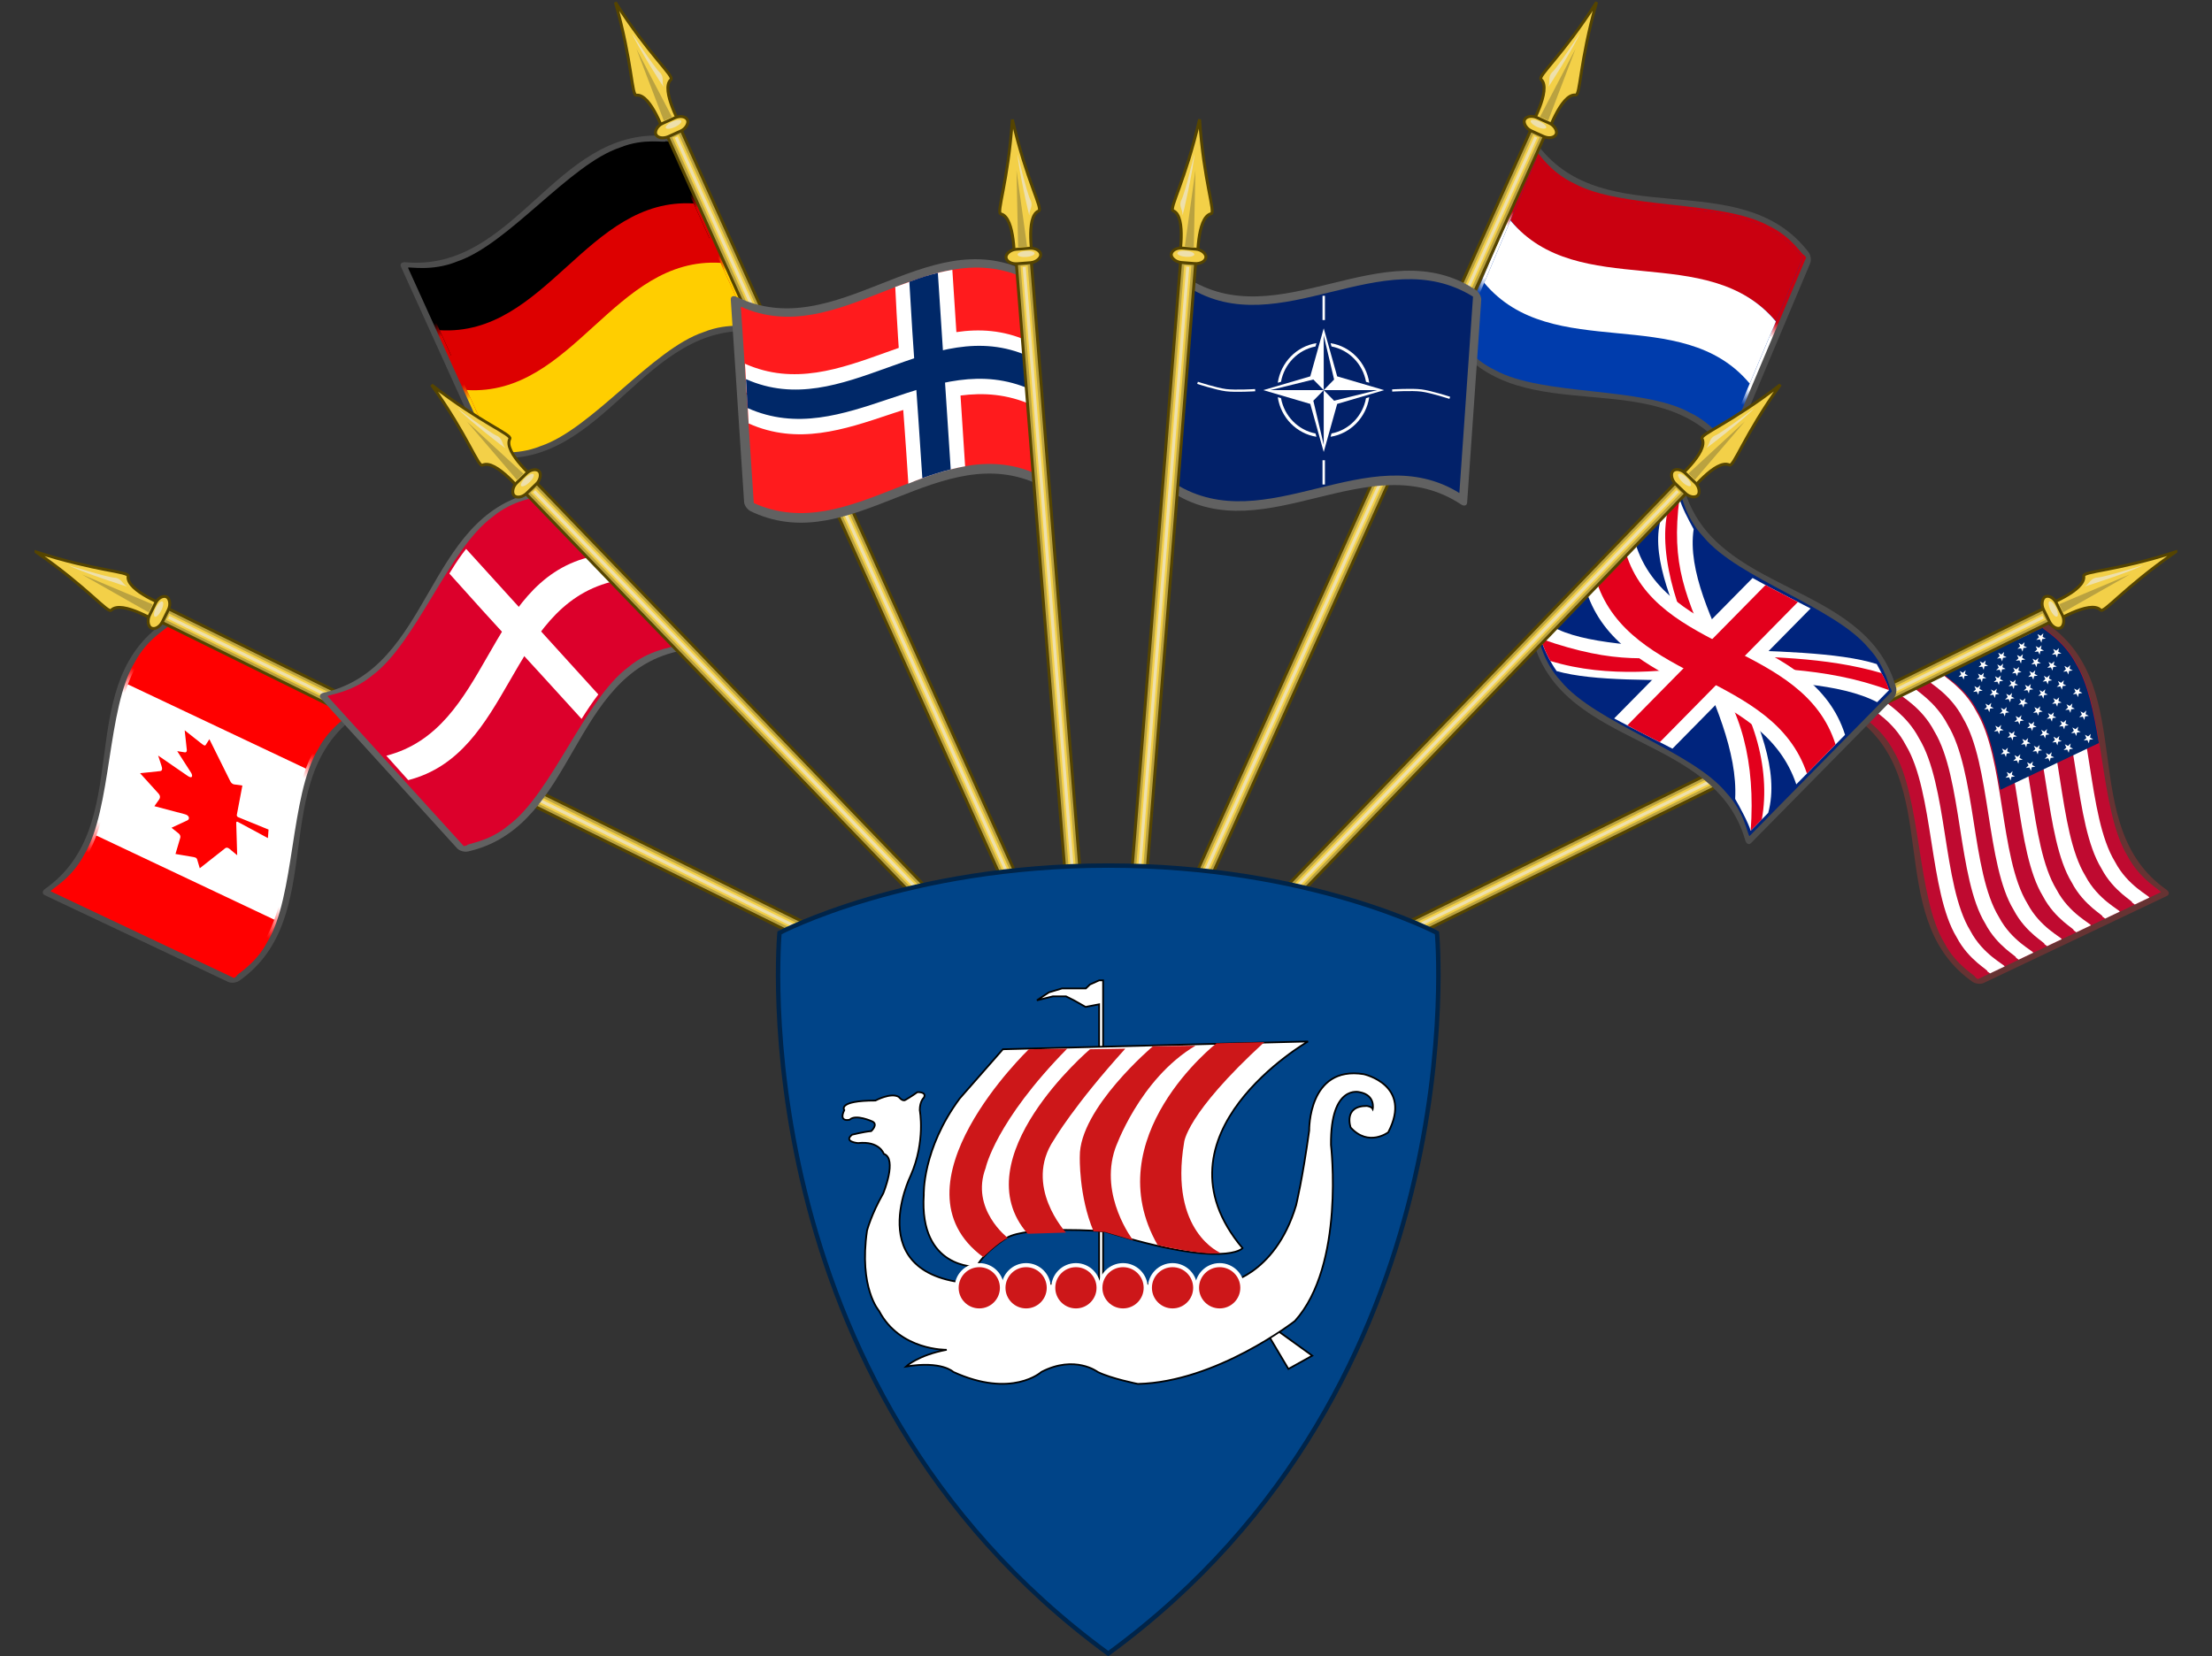 <svg width="999.66" height="748.63" version="1.1" viewBox="0 0 999.66 748.63" xmlns="http://www.w3.org/2000/svg" xmlns:xlink="http://www.w3.org/1999/xlink">
 <rect x="0" y="0" width="999.66" height="748.63" fill="#333333" stroke="none"/>
 <defs>
  <linearGradient id="XMLID_22_" x1="87.397" x2="240.95" y1="141.97" y2="141.97" gradientTransform="matrix(1.568 0 0 1.568 -129.37 -94.568)" gradientUnits="userSpaceOnUse">
   <stop stop-color="#fff" stop-opacity=".667" offset="0"/>
   <stop stop-color="#d7d7d7" stop-opacity=".219" offset=".241"/>
   <stop stop-color="#4d4d4d" stop-opacity="0" offset=".459"/>
   <stop stop-color="#fff" stop-opacity=".51" offset=".719"/>
   <stop stop-color="#f2f2f2" stop-opacity=".4" offset=".874"/>
   <stop stop-color="#fff" stop-opacity=".624" offset="1"/>
  </linearGradient>
  <linearGradient id="linearGradient3074-9" x1="110.93" x2="115.2" y1="72.533" y2="179.2" gradientUnits="userSpaceOnUse">
   <stop offset="0"/>
   <stop offset=".193"/>
   <stop stop-color="#d00" offset=".309"/>
   <stop stop-color="#d00" offset=".73"/>
   <stop stop-color="#ffce00" offset=".86"/>
   <stop stop-color="#ffce00" offset="1"/>
  </linearGradient>
  <linearGradient id="linearGradient2444" x1="126.19" x2="126.19" y1="39.618" y2="112.3" gradientTransform="matrix(1.568 0 0 1.568 -69.826 15.227)" gradientUnits="userSpaceOnUse">
   <stop stop-color="#ca0010" offset="0"/>
   <stop stop-color="#ca0010" offset=".195"/>
   <stop stop-color="#fff" offset=".315"/>
   <stop stop-color="#fff" offset=".73"/>
   <stop stop-color="#003cac" offset=".857"/>
   <stop stop-color="#003cac" offset="1"/>
  </linearGradient>
  <linearGradient id="linearGradient5684" x1="89.16" x2="269.19" y1="141.96" y2="141.96" gradientTransform="matrix(-1.568 0 0 -1.568 385.37 350.53)" gradientUnits="userSpaceOnUse">
   <stop stop-color="#f00" offset="0"/>
   <stop stop-color="red" offset=".14"/>
   <stop stop-color="#fff" offset=".22"/>
   <stop stop-color="#fff" offset=".6"/>
   <stop stop-color="red" offset=".7"/>
   <stop stop-color="#f00" offset="1"/>
  </linearGradient>
  <linearGradient id="linearGradient7838" x1="87.397" x2="269.33" y1="141.97" y2="141.97" gradientTransform="matrix(1.568 0 0 1.568 -129.37 -94.57)" gradientUnits="userSpaceOnUse" xlink:href="#XMLID_22_"/>
 </defs>
 <g transform="matrix(-.827 -.562 -.562 .827 1760.8 1141.4)">
  <path d="m1112.9-88.403c48.832-2.135 60.155-68.24 109.78-69.022 1.721-0.029 2.555-1.009 1.796-2.304-15.446-26.343-30.892-52.685-46.338-79.028-0.757-1.292-2.821-2.409-4.542-2.38-50.144 0.79-61.181 68.277-111.33 69.068-1.721 0.029-2.555 1.009-1.796 2.304 15.446 26.343 30.892 52.685 46.338 79.028 0.757 1.292 2.821 2.409 4.542 2.38 0.519-0.008 1.034-0.024 1.545-0.046z" fill="#633"/>
  <path d="m1111.5-90.745c-0.5-0.852 9.595 0.677 20.127-4.974 10.937-4.96 22.31-17.1 33.74-29.311 11.435-12.201 22.916-24.487 34.134-29.625 10.82-5.817 21.375-4.487 21.78-5.112-1.314-2.241-45.023-76.786-46.338-79.028-0.351 0.701-10.865-0.721-21.632 5.028-11.167 5.066-22.589 17.303-34.019 29.525-11.432 12.218-22.866 24.436-34.038 29.493-10.772 5.74-21.285 4.321-21.636 5.022 1.315 2.242 45.024 76.787 46.338 79.028 0.78-0.011 1.545-0.046 1.545-0.046z" fill="#bf0a30"/>
  <polyline transform="matrix(-.46 .27 -.27 -.46 1235.8 -140.41)" points="0 256 0 0 256 0 256 256" fill="none"/>
  <g fill="#fff">
   <path d="m1108.4-96.014c-0.5-0.852 9.595 0.677 20.127-4.974 10.937-4.96 22.31-17.1 33.74-29.311 11.435-12.201 22.916-24.487 34.134-29.625 10.82-5.817 21.375-4.487 21.78-5.112-1.314-2.241-2.23-3.803-3.544-6.045-0.351 0.701-10.725-0.482-21.493 5.267-11.167 5.066-22.677 17.152-34.107 29.375-11.432 12.218-22.824 24.507-33.996 29.564-10.772 5.74-21.518 3.923-21.869 4.624 1.315 2.242 2.37 4.042 3.684 6.283 0.78-0.011 1.545-0.046 1.545-0.046z"/>
   <path d="m1101.2-108.41c-0.5-0.852 9.595 0.677 20.127-4.974 10.937-4.96 22.31-17.1 33.74-29.311 11.435-12.201 22.916-24.487 34.134-29.625 10.82-5.817 21.375-4.487 21.78-5.112-1.314-2.241-2.23-3.803-3.544-6.045-0.351 0.701-10.725-0.482-21.493 5.267-11.167 5.066-22.677 17.152-34.107 29.375-11.432 12.218-22.824 24.507-33.996 29.564-10.772 5.74-21.518 3.923-21.869 4.624 1.315 2.242 2.37 4.042 3.684 6.283 0.78-0.011 1.545-0.046 1.545-0.046z"/>
   <path d="m1094-120.7c-0.5-0.852 9.595 0.677 20.127-4.974 10.937-4.96 22.31-17.1 33.74-29.311 11.435-12.201 22.916-24.487 34.134-29.625 10.82-5.817 21.375-4.487 21.78-5.112-1.314-2.241-2.23-3.803-3.544-6.045-0.351 0.701-10.725-0.482-21.493 5.267-11.167 5.066-22.677 17.152-34.107 29.375-11.432 12.218-22.824 24.507-33.996 29.564-10.772 5.74-21.518 3.923-21.869 4.624 1.315 2.242 2.37 4.042 3.684 6.283 0.78-0.011 1.545-0.046 1.545-0.046z"/>
   <path d="m1086.6-133.29c-0.5-0.852 9.595 0.677 20.127-4.974 10.937-4.96 22.31-17.1 33.74-29.311 11.435-12.201 22.916-24.487 34.134-29.625 10.82-5.817 21.375-4.487 21.78-5.112-1.314-2.241-2.23-3.803-3.544-6.045-0.351 0.701-10.725-0.482-21.493 5.267-11.167 5.066-22.677 17.152-34.107 29.375-11.432 12.218-22.824 24.507-33.996 29.564-10.772 5.74-21.518 3.923-21.869 4.624 1.315 2.242 2.37 4.042 3.684 6.283 0.78-0.011 1.545-0.046 1.545-0.046z"/>
   <path d="m1079.3-145.74c-0.5-0.852 9.595 0.677 20.127-4.974 10.937-4.96 22.31-17.1 33.74-29.311 11.435-12.201 22.916-24.487 34.134-29.625 10.82-5.817 21.375-4.487 21.78-5.112-1.314-2.241-2.23-3.803-3.544-6.045-0.351 0.701-10.725-0.482-21.493 5.267-11.167 5.066-22.677 17.152-34.107 29.375-11.432 12.218-22.824 24.507-33.996 29.564-10.772 5.74-21.518 3.923-21.869 4.624 1.315 2.242 2.37 4.042 3.684 6.283 0.78-0.011 1.545-0.046 1.545-0.046z"/>
   <path d="m1071.8-158.53c-0.5-0.852 9.595 0.677 20.127-4.974 10.937-4.96 22.31-17.1 33.739-29.311 11.435-12.201 22.916-24.487 34.134-29.625 10.82-5.817 21.375-4.487 21.78-5.112-1.314-2.241-2.23-3.803-3.544-6.045-0.351 0.701-10.725-0.482-21.493 5.267-11.167 5.066-22.677 17.152-34.107 29.375-11.432 12.218-22.824 24.507-33.996 29.564-10.772 5.74-21.518 3.923-21.869 4.624 1.315 2.242 2.37 4.042 3.684 6.283 0.78-0.011 1.545-0.046 1.545-0.046z"/>
  </g>
  <path d="m1124.7-209.73 24.938 42.531c9.59-10.091 19.178-19.419 28.58-23.725 10.82-5.817 21.375-4.487 21.78-5.112-1.314-2.241-23.652-40.339-24.967-42.581-0.351 0.701-10.841-0.679-21.608 5.07-9.423 4.275-19.065 13.68-28.723 23.816z" fill="#002868"/>
  <g transform="matrix(-.472 .277 -.27 -.461 1220.8 -179.78)" fill="#fff">
   <g transform="translate(1.038 3.805)">
    <path d="m23.658 52.344-0.925 2.987-2.969 0.044 2.401 1.797-0.917 2.987 2.41-1.876 2.409 1.805-0.917-2.96 2.401-1.867-2.969 0.044z"/>
    <path d="m23.694 88.394-0.925 2.987-2.969 0.044 2.401 1.797-0.917 2.987 2.41-1.876 2.409 1.805-0.917-2.96 2.401-1.867-2.969 0.044z"/>
    <path d="m23.496 71.209-0.925 2.987-2.969 0.044 2.401 1.797-0.917 2.987 2.41-1.876 2.409 1.805-0.917-2.96 2.401-1.867-2.969 0.044z"/>
    <path d="m23.658 107.54-0.925 2.987-2.969 0.043 2.401 1.797-0.917 2.987 2.41-1.876 2.409 1.805-0.917-2.96 2.401-1.867-2.969 0.043-0.925-2.96z"/>
    <path d="m23.658 125.17-0.925 2.987-2.969 0.044 2.401 1.797-0.917 2.987 2.41-1.876 2.409 1.805-0.917-2.96 2.401-1.867-2.969 0.044-0.925-2.96z"/>
   </g>
   <g transform="translate(22.218 10.393)">
    <path d="m18.9 51.458-0.925 2.987-2.969 0.044 2.401 1.797-0.917 2.987 2.41-1.876 2.409 1.805-0.917-2.96 2.401-1.867-2.969 0.044z"/>
    <path d="m18.9 87.867-0.925 2.987-2.969 0.044 2.401 1.797-0.917 2.987 2.41-1.876 2.409 1.805-0.917-2.96 2.401-1.867-2.969 0.044z"/>
    <path d="m18.9 70.773-0.925 2.987-2.969 0.044 2.401 1.797-0.917 2.987 2.41-1.876 2.409 1.805-0.917-2.96 2.401-1.867-2.969 0.044z"/>
    <path d="m19.042 105.89-0.925 2.987-2.969 0.043 2.401 1.797-0.917 2.987 2.41-1.876 2.409 1.805-0.917-2.96 2.401-1.867-2.969 0.044z"/>
    <path d="m19.096 125.15-0.925 2.987-2.969 0.044 2.401 1.797-0.917 2.987 2.41-1.876 2.409 1.805-0.917-2.96 2.401-1.867-2.969 0.043z"/>
   </g>
   <g transform="translate(42.536 13.349)">
    <path d="m15.568 50.595-0.925 2.987-2.969 0.044 2.401 1.797-0.917 2.987 2.41-1.876 2.409 1.805-0.917-2.96 2.401-1.867-2.969 0.044z"/>
    <path d="m15.568 87.63-0.925 2.987-2.969 0.044 2.401 1.797-0.917 2.987 2.41-1.876 2.409 1.805-0.917-2.96 2.401-1.867-2.969 0.044z"/>
    <path d="m15.568 70.062-0.925 2.987-2.969 0.044 2.401 1.797-0.917 2.987 2.41-1.876 2.409 1.805-0.917-2.96 2.401-1.867-2.969 0.044z"/>
    <path d="m15.568 105.34-0.925 2.987-2.969 0.043 2.401 1.797-0.917 2.987 2.41-1.876 2.409 1.805-0.917-2.96 2.401-1.867-2.969 0.043-0.925-2.96z"/>
    <path d="m15.498 124.65-0.925 2.987-2.969 0.043 2.401 1.797-0.917 2.987 2.41-1.876 2.409 1.805-0.917-2.96 2.401-1.867-2.969 0.044z"/>
   </g>
   <g transform="translate(63.594 12.487)">
    <path d="m14.466 50.989-0.925 2.987-2.969 0.044 2.401 1.797-0.917 2.987 2.41-1.876 2.409 1.805-0.917-2.96 2.401-1.867-2.969 0.044z"/>
    <path d="m14.467 87.63-0.925 2.987-2.969 0.044 2.401 1.797-0.917 2.987 2.41-1.876 2.409 1.805-0.917-2.96 2.401-1.867-2.969 0.044z"/>
    <path d="m14.467 70.034-0.925 2.987-2.969 0.044 2.401 1.797-0.917 2.987 2.41-1.876 2.409 1.805-0.917-2.96 2.401-1.867-2.969 0.044z"/>
    <path d="m14.467 105.34-0.925 2.987-2.969 0.043 2.401 1.797-0.917 2.987 2.41-1.876 2.409 1.805-0.917-2.96 2.401-1.867-2.969 0.043-0.925-2.96z"/>
    <path d="m14.698 124.71-0.925 2.987-2.969 0.043 2.401 1.797-0.917 2.987 2.41-1.876 2.409 1.805-0.917-2.96 2.401-1.867-2.969 0.044z"/>
   </g>
   <g transform="translate(84.158 8.793)">
    <path d="m13.298 51.55-0.925 2.987-2.969 0.044 2.401 1.797-0.917 2.987 2.41-1.876 2.409 1.805-0.917-2.96 2.401-1.867-2.969 0.044z"/>
    <path d="m13.298 88.268-0.925 2.987-2.969 0.044 2.401 1.797-0.917 2.987 2.41-1.876 2.409 1.805-0.917-2.96 2.401-1.867-2.969 0.044z"/>
    <path d="m13.298 70.533-0.925 2.987-2.969 0.044 2.401 1.797-0.917 2.987 2.41-1.876 2.409 1.805-0.917-2.96 2.401-1.867-2.969 0.044z"/>
    <path d="m13.298 106.17-0.925 2.987-2.969 0.043 2.401 1.797-0.917 2.987 2.41-1.876 2.409 1.805-0.917-2.96 2.401-1.867-2.969 0.043-0.925-2.96z"/>
    <path d="m13.412 124.94-0.925 2.987-2.969 0.044 2.401 1.797-0.917 2.987 2.41-1.876 2.409 1.805-0.917-2.96 2.401-1.867-2.969 0.043z"/>
   </g>
   <g transform="translate(103.68 2.32)">
    <path d="m12.93 53.096-0.925 2.987-2.969 0.044 2.401 1.797-0.917 2.987 2.41-1.876 2.409 1.805-0.917-2.96 2.401-1.867-2.969 0.044z"/>
    <path d="m12.668 89.923-0.925 2.987-2.969 0.044 2.401 1.797-0.917 2.987 2.41-1.876 2.409 1.805-0.917-2.96 2.401-1.867-2.969 0.044z"/>
    <path d="m12.894 72.17-0.925 2.987-2.969 0.044 2.401 1.797-0.917 2.987 2.41-1.876 2.409 1.805-0.917-2.96 2.401-1.867-2.969 0.044z"/>
    <path d="m12.894 107.57-0.925 2.987-2.969 0.044 2.401 1.797-0.917 2.987 2.41-1.876 2.409 1.805-0.917-2.96 2.401-1.867-2.969 0.043z"/>
    <path d="m12.915 126.39-0.925 2.987-2.969 0.044 2.401 1.797-0.917 2.987 2.41-1.876 2.409 1.805-0.917-2.96 2.401-1.867-2.969 0.044-0.925-2.96z"/>
   </g>
   <g transform="translate(11.874 -4.322)">
    <path d="m37.596 95.298-0.925 2.987-2.969 0.044 2.401 1.797-0.917 2.987 2.41-1.876 2.409 1.805-0.917-2.96 2.401-1.867-2.969 0.044z"/>
    <path d="m37.596 77.645-0.925 2.987-2.969 0.044 2.401 1.797-0.917 2.987 2.41-1.876 2.409 1.805-0.917-2.96 2.401-1.867-2.969 0.044z"/>
    <path d="m37.596 113.69-0.925 2.987-2.969 0.043 2.401 1.797-0.917 2.987 2.41-1.876 2.409 1.805-0.917-2.96 2.401-1.867-2.969 0.044z"/>
    <path d="m37.596 131.58-0.925 2.987-2.969 0.043 2.401 1.797-0.917 2.987 2.41-1.876 2.409 1.805-0.917-2.96 2.401-1.867-2.969 0.044z"/>
   </g>
   <g transform="translate(-7.952 -8.386)">
    <path d="m41 95.633-0.925 2.987-2.969 0.044 2.401 1.797-0.917 2.987 2.41-1.876 2.409 1.805-0.917-2.96 2.401-1.867-2.969 0.044z"/>
    <path d="m41 77.557-0.925 2.987-2.969 0.044 2.401 1.797-0.917 2.987 2.41-1.876 2.409 1.805-0.917-2.96 2.401-1.867-2.969 0.044z"/>
    <path d="m41 114.14-0.925 2.987-2.969 0.043 2.401 1.797-0.917 2.987 2.41-1.876 2.409 1.805-0.917-2.96 2.401-1.867-2.969 0.043-0.925-2.96z"/>
    <path d="m41 131.6-0.925 2.987-2.969 0.044 2.401 1.797-0.917 2.987 2.41-1.876 2.409 1.805-0.917-2.96 2.401-1.867-2.969 0.044-0.925-2.96z"/>
   </g>
   <g transform="translate(34.04 -.997)">
    <path d="m32.699 92.727-0.925 2.987-2.969 0.044 2.401 1.797-0.917 2.987 2.41-1.876 2.409 1.805-0.917-2.96 2.401-1.867-2.969 0.044z"/>
    <path d="m32.699 75.242-0.925 2.987-2.969 0.044 2.401 1.797-0.917 2.987 2.41-1.876 2.409 1.805-0.917-2.96 2.401-1.867-2.969 0.044z"/>
    <path d="m33.115 111.12-0.925 2.987-2.969 0.043 2.401 1.797-0.917 2.987 2.41-1.876 2.409 1.805-0.917-2.96 2.401-1.867-2.969 0.043-0.925-2.96z"/>
    <path d="m32.988 128.58-0.925 2.987-2.969 0.044 2.401 1.797-0.917 2.987 2.41-1.876 2.409 1.805-0.917-2.96 2.401-1.867-2.969 0.044-0.925-2.96z"/>
   </g>
   <g transform="translate(54.138 -4.537)">
    <path d="m33.2 94.469-0.925 2.987-2.969 0.044 2.401 1.797-0.917 2.987 2.41-1.876 2.409 1.805-0.917-2.96 2.401-1.867-2.969 0.044z"/>
    <path d="m33.277 75.996-0.925 2.987-2.969 0.044 2.401 1.797-0.917 2.987 2.41-1.876 2.409 1.805-0.917-2.96 2.401-1.867-2.969 0.044z"/>
    <path d="m33.2 112.86-0.925 2.987-2.969 0.043 2.401 1.797-0.917 2.987 2.41-1.876 2.409 1.805-0.917-2.96 2.401-1.867-2.969 0.043-0.925-2.96z"/>
    <path d="m33.2 130.22-0.925 2.987-2.969 0.044 2.401 1.797-0.917 2.987 2.41-1.876 2.409 1.805-0.917-2.96 2.401-1.867-2.969 0.043z"/>
   </g>
   <g transform="translate(74.333 -9.436)">
    <path d="m32.392 95.073-0.925 2.987-2.969 0.044 2.401 1.797-0.917 2.987 2.41-1.876 2.409 1.805-0.917-2.96 2.401-1.867-2.969 0.044z"/>
    <path d="m32.481 76.875-0.925 2.987-2.969 0.044 2.401 1.797-0.917 2.987 2.41-1.876 2.409 1.805-0.917-2.96 2.401-1.867-2.969 0.044z"/>
    <path d="m32.608 113.39-0.925 2.987-2.969 0.043 2.401 1.797-0.917 2.987 2.41-1.876 2.409 1.805-0.917-2.96 2.401-1.867-2.969 0.043-0.925-2.96z"/>
    <path d="m32.392 131.18-0.925 2.987-2.969 0.044 2.401 1.797-0.917 2.987 2.41-1.876 2.409 1.805-0.917-2.96 2.401-1.867-2.969 0.044-0.925-2.96z"/>
   </g>
  </g>
 </g>
 <g transform="matrix(.491 .207 -.207 .491 701.1 45.341)">
  <polyline points="0 256 0 0 256 0 256 256" fill="none"/>
  <path d="m248.36 32.472c-81.088-42.902-162.18 53.377-243.27 7.533-2.814-1.588-5.095-0.792-5.095 2.025v171.94c0 2.811 2.281 6.579 5.095 8.165 81.936 46.325 163.87-52.464 245.81-6.14 2.814 1.587 5.095 0.792 5.095-2.025v-171.94c0-2.811-2.281-6.578-5.095-8.165-0.848-0.479-1.696-0.943-2.544-1.392z" fill="#4d4d4d"/>
  <path d="m248.36 37.567c0 1.854-14.892-10.205-37.309-11.054-22.416-2.352-52.355 6.506-82.452 15.427-30.097 8.899-60.348 17.891-83.389 15.56-23.04-0.853-38.868-13.027-40.115-12.399v171.94c1.235-0.802 16.907 11.481 39.798 12.395 22.89 2.399 52.999-6.569 83.108-15.508 30.109-8.929 60.218-17.856 83.108-15.437 22.891 0.932 38.563 13.211 39.797 12.409v-171.94c-1.274-0.723-2.544-1.392-2.544-1.392z" fill="url(#linearGradient2444)"/>
  <path d="m248.36 206.96c-80.24-42.452-160.48 51.376-240.72 8.927v-166.85c80.239 42.449 160.48-51.379 240.72-8.927v166.85z" fill="#003cac"/>
  <path d="m7.641 107.13c79.793 46.068 160.48-49.062 240.72-8.357v-58.805c-79.225-42.329-160.48 50.683-240.72 8.966v58.196z" fill="#ca0010"/>
  <path d="m7.641 107.45v57.332c80.239 41.454 160.48-50.176 240.72-8.718v-57.129c-80.24-41.458-160.48 49.97-240.72 8.515z" fill="#fff"/>
 </g>
 <g transform="matrix(-.152 -.307 -.304 .15 -1013.6 120.21)">
  <g fill-rule="evenodd">
   <path d="m-2907.6-4923v1161.8h-19.913v-1161.8z" fill="#baa240" stroke="#540" stroke-width="3.86"/>
   <path d="m-2917.6-5110c-12.098 83.262-31.262 122.36-24.984 124.39 18.787 6.065 12.599 65.9 12.599 65.9h24.771s-6.188-59.834 12.599-65.9c6.277-2.026-12.887-41.124-24.984-124.39z" fill="#f3d048" stroke="#540" stroke-width="3.86"/>
   <path d="m-2917.5-5041.9-5.934 102.32h11.866z" fill="#baa240"/>
   <path d="m-2912.8-4914.4v1150.6h-9.423v-1150.6z" fill="#f3d048" stroke-width=".675"/>
  </g>
  <rect transform="scale(1,-1)" x="-2940.4" y="4917.7" width="45.795" height="19.257" rx="14.092" fill="#f3d048" stroke="#540" stroke-linecap="round" stroke-linejoin="round" stroke-width="3.86"/>
  <g fill="#eee0ac" fill-rule="evenodd">
   <path d="m-2924.9-4929.7a3.979 11.187 89.965 1 0 22.374-0.015 3.979 11.187 89.965 1 0-22.374 0.015z"/>
   <path d="m-2914.4-5063s8.369 53.192 12.034 61.83c3.665 8.639-2.644 12.859-2.803 19.871-0.159 7.011-10.213-67.443-9.232-81.701z"/>
   <path d="m-2915.5-4912.7v1149.4h-4.089v-1149.4z"/>
  </g>
 </g>
 <g transform="matrix(-.312 -.141 -.139 .309 -899.04 1168.6)">
  <g fill-rule="evenodd">
   <path d="m-2907.6-4923v1161.8h-19.913v-1161.8z" fill="#baa240" stroke="#540" stroke-width="3.86"/>
   <path d="m-2917.6-5110c-12.098 83.262-31.262 122.36-24.984 124.39 18.787 6.065 12.599 65.9 12.599 65.9h24.771s-6.188-59.834 12.599-65.9c6.277-2.026-12.887-41.124-24.984-124.39z" fill="#f3d048" stroke="#540" stroke-width="3.86"/>
   <path d="m-2917.5-5041.9-5.934 102.32h11.866z" fill="#baa240"/>
   <path d="m-2912.8-4914.4v1150.6h-9.423v-1150.6z" fill="#f3d048" stroke-width=".675"/>
  </g>
  <rect transform="scale(1,-1)" x="-2940.4" y="4917.7" width="45.795" height="19.257" rx="14.092" fill="#f3d048" stroke="#540" stroke-linecap="round" stroke-linejoin="round" stroke-width="3.86"/>
  <g fill="#eee0ac" fill-rule="evenodd">
   <path d="m-2924.9-4929.7a3.979 11.187 89.965 1 0 22.374-0.015 3.979 11.187 89.965 1 0-22.374 0.015z"/>
   <path d="m-2914.4-5063s8.369 53.192 12.034 61.83c3.665 8.639-2.644 12.859-2.803 19.871-0.159 7.011-10.213-67.443-9.232-81.701z"/>
   <path d="m-2915.5-4912.7v1149.4h-4.089v-1149.4z"/>
  </g>
 </g>
 <g transform="matrix(.38 .374 -.374 .38 774.18 203.94)">
  <path d="m248.36 32.472c-81.088-42.902-162.18 53.377-243.27 7.533-2.814-1.588-5.095-0.792-5.095 2.025v171.94c0 2.811 2.281 6.579 5.095 8.165 81.936 46.325 163.87-52.464 245.81-6.14 2.814 1.587 5.095 0.792 5.095-2.025v-171.94c0-2.811-2.281-6.578-5.095-8.165-0.848-0.479-1.696-0.943-2.544-1.392z" fill="#4d4d4d"/>
  <path d="m248.36 37.567c0 1.854-14.892-10.205-37.309-11.054-22.416-2.352-52.355 6.506-82.452 15.427-30.097 8.899-60.348 17.891-83.389 15.56-23.04-0.853-38.868-13.027-40.115-12.399v171.94c1.235-0.802 16.907 11.481 39.798 12.395 22.89 2.399 52.999-6.569 83.108-15.508 30.109-8.929 60.218-17.856 83.108-15.437 22.891 0.932 38.563 13.211 39.797 12.409v-171.94c-1.274-0.723-2.544-1.392-2.544-1.392z" fill="#00247d"/>
  <polyline points="0 256 0 0 256 0 256 256" fill="none"/>
  <g>
   <path d="m7.599 201.37v14.475c6.896 3.763 16.922 7.805 28.67 10.044 56.92-31.098 145.73-151.53 212.13-171.79v-14.205c-5.109-3.153-16.463-6.553-22.923-8.581-59.354 29.964-162.65 155.72-217.88 170.06z" fill="#fff"/>
   <path d="m7.599 69.764v-21.342c7.143 4.134 17.19 7.218 27.063 10.262 41.988 57.61 177.7 62.531 213.74 127.09v21.255c-5.109-3.153-21.279-8.174-28.27-10.05-52.815-59.91-184.4-69.979-212.53-127.22z" fill="#fff"/>
   <path d="m7.599 62.174v-13.863c34.537 45.366 60.784 55.653 120.56 78.936 46.068 2.194 95.429 29.553 120.24 66.237v13.435c-37.407-43.95-78.734-68.689-122.44-72.945-40.236-8.914-97.371-36.661-118.36-71.8z" fill="#e3001c"/>
   <path d="m119.79 124.45c-36.13 38.998-49.493 61.64-112.19 91.309 6.896 3.763 12.413 5.873 18.879 7.726 46.119-23.985 78.394-65.716 98.85-92.641 32.965-27.429 68.416-66.51 123.07-91.039-5.109-3.153-8.218-3.848-14.678-5.876-44.021 23.582-79.797 59.534-113.93 90.521z" fill="#e3001c"/>
   <path d="m7.599 101.71v58.667c80.239 40.702 160.56-49.238 240.8-8.533v-58.933c-79.98-42.485-162.35 51.809-240.8 8.8z" fill="#fff"/>
   <path d="m99.294 53.137c0 5.913-0.108 161.54-0.108 167.14 19.537-5.615 39.197-12.11 53.189-16.376 0-5.69 0.059-160.83 0.059-166.83-10.599 3.329-38.687 12.209-53.141 16.07z" fill="#fff"/>
   <path d="m111.29 49.676c0 5.913-0.035 161.36-0.035 166.96 6.988-1.903 24.818-7.631 29.619-9.157 0-5.69 0.059-160.8 0.059-166.8-11.482 3.417-23.94 7.523-29.644 8.998z" fill="#e3001c"/>
   <path d="m7.599 113.2v35.115c80.239 40.702 160.56-50.051 240.8-9.345v-34.569c-79.98-42.485-162.35 51.809-240.8 8.8z" fill="#e3001c"/>
  </g>
 </g>
 <g transform="translate(-1258.2 -29.815)">
  <g transform="matrix(-.532 -.037 .037 -.532 1919.9 278.92)">
   <g>
    <path d="m248.36 206.96c-80.24-42.452-160.48 51.377-240.72 8.925v-167.25c80.341 41.532 161.7-50.662 240.72-8.516v166.85z" fill="url(#linearGradient7838)"/>
   </g>
   <path d="m248.71 31.78c-81.088-42.902-162.18 53.377-243.27 7.533-2.814-1.588-5.095-0.792-5.095 2.025v171.94c0 2.811 2.281 6.579 5.095 8.165 81.936 46.325 163.87-52.464 245.81-6.14 2.814 1.587 5.095 0.792 5.095-2.025v-171.94c0-2.811-2.281-6.578-5.095-8.165-0.848-0.479-1.696-0.943-2.544-1.392z" fill="#616161"/>
   <path d="m248.21 206.76c-80.24-42.452-160.48 51.376-240.72 8.927v-166.85c80.239 42.449 160.48-51.379 240.72-8.927v166.85z" fill="#022169"/>
   <polyline transform="translate(.346 -.692)" points="0 256 0 0 256 0 256 256" fill="none"/>
   <polyline points="0 256 0 0 256 0 256 256" fill="none"/>
  </g>
  <g transform="matrix(.638 0 0 .653 1788.2 149.17)">
   <rect x="106.08" y="135.8" width="1.712" height="16.795" fill="#fff"/>
   <g fill="none">
    <path d="m101.27 117.44-5.452-19.032-19.032-5.452c2.318 12.391 12.093 22.165 24.484 24.484z"/>
    <path d="m112.61 57.129 5.452 19.032 19.032 5.452c-2.319-12.391-12.093-22.165-24.484-24.484z"/>
    <path d="m137.09 92.952-19.032 5.452-5.452 19.032c12.391-2.319 22.165-12.093 24.484-24.484z"/>
    <path d="m76.784 81.613 19.032-5.452 5.452-19.032c-12.391 2.318-22.165 12.093-24.484 24.484z"/>
   </g>
   <g transform="matrix(.285 0 0 .285 -7.217 1.666)" fill="#fff">
    <path d="m419.87 405.66-2.293 8.005c49.418-7.589 88.5-46.671 96.089-96.089l-8.005 2.293c-8.125 43.418-42.373 77.666-85.791 85.791z"/>
    <path d="m505.66 280.13 8.005 2.293c-7.589-49.417-46.671-88.5-96.089-96.089l2.293 8.005c43.418 8.124 77.666 42.373 85.791 85.791z"/>
    <path d="m294.34 319.87-8.005-2.293c7.588 49.418 46.671 88.5 96.089 96.089l-2.293-8.005c-43.418-8.125-77.667-42.373-85.791-85.791z"/>
    <path d="m380.13 194.34 2.293-8.005c-49.418 7.589-88.5 46.671-96.089 96.089l8.005-2.293c8.124-43.418 42.373-77.667 85.791-85.791z"/>
   </g>
   <path d="m116.47 77.747-9.534-33.273-9.534 33.273-33.274 9.535 33.274 9.535 9.534 33.273 9.534-33.273 33.274-9.535zm28.287 9.535-30.464 7.327-7.358-7.327v37.822l-7.358-30.495 7.358-7.327h-37.822l30.464-7.358 7.358 7.358v-37.822l7.358 30.464-7.358 7.358z" fill="#fff"/>
   <g fill="none">
    <polygon transform="matrix(.285 0 0 .285 -7.217 1.666)" points="374.22 274.22 267.47 300 400 300"/>
    <polygon transform="matrix(.285 0 0 .285 -7.217 1.666)" points="532.53 300 400 300 425.78 325.68"/>
    <polygon transform="matrix(.285 0 0 .285 -7.217 1.666)" points="425.78 274.22 400 167.47 400 300"/>
    <polygon transform="matrix(.285 0 0 .285 -7.217 1.666)" points="374.22 325.68 400 432.53 400 300"/>
   </g>
   <rect x="106.08" y="21.975" width="1.712" height="16.795" fill="#fff"/>
  </g>
  <path d="m1799.4 202.86s8.445 2.758 12.825 3.315c4.37 0.556 13.214 0 13.214 0" fill="none" stroke="#fff" stroke-width="1px"/>
  <path d="m1913.4 209.64s-8.445-2.758-12.825-3.315c-4.37-0.555-13.214 0-13.214 0" fill="none" stroke="#fff" stroke-width="1px"/>
 </g>
 <g transform="matrix(-.342 -.027 -.027 .338 -593.67 1702.3)">
  <g fill-rule="evenodd">
   <path d="m-2907.6-4923v1161.8h-19.913v-1161.8z" fill="#baa240" stroke="#540" stroke-width="3.86"/>
   <path d="m-2917.6-5110c-12.098 83.262-31.262 122.36-24.984 124.39 18.787 6.065 12.599 65.9 12.599 65.9h24.771s-6.188-59.834 12.599-65.9c6.277-2.026-12.887-41.124-24.984-124.39z" fill="#f3d048" stroke="#540" stroke-width="3.86"/>
   <path d="m-2917.5-5041.9-5.934 102.32h11.866z" fill="#baa240"/>
   <path d="m-2912.8-4914.4v1150.6h-9.423v-1150.6z" fill="#f3d048" stroke-width=".675"/>
  </g>
  <rect transform="scale(1,-1)" x="-2940.4" y="4917.7" width="45.795" height="19.257" rx="14.092" fill="#f3d048" stroke="#540" stroke-linecap="round" stroke-linejoin="round" stroke-width="3.86"/>
  <g fill="#eee0ac" fill-rule="evenodd">
   <path d="m-2924.9-4929.7a3.979 11.187 89.965 1 0 22.374-0.015 3.979 11.187 89.965 1 0-22.374 0.015z"/>
   <path d="m-2914.4-5063s8.369 53.192 12.034 61.83c3.665 8.639-2.644 12.859-2.803 19.871-0.159 7.011-10.213-67.443-9.232-81.701z"/>
   <path d="m-2915.5-4912.7v1149.4h-4.089v-1149.4z"/>
  </g>
 </g>
 <g transform="matrix(-.247 -.238 -.235 .244 -1116.9 726.33)">
  <g fill-rule="evenodd">
   <path d="m-2907.6-4923v1161.8h-19.913v-1161.8z" fill="#baa240" stroke="#540" stroke-width="3.86"/>
   <path d="m-2917.6-5110c-12.098 83.262-31.262 122.36-24.984 124.39 18.787 6.065 12.599 65.9 12.599 65.9h24.771s-6.188-59.834 12.599-65.9c6.277-2.026-12.887-41.124-24.984-124.39z" fill="#f3d048" stroke="#540" stroke-width="3.86"/>
   <path d="m-2917.5-5041.9-5.934 102.32h11.866z" fill="#baa240"/>
   <path d="m-2912.8-4914.4v1150.6h-9.423v-1150.6z" fill="#f3d048" stroke-width=".675"/>
  </g>
  <rect transform="scale(1,-1)" x="-2940.4" y="4917.7" width="45.795" height="19.257" rx="14.092" fill="#f3d048" stroke="#540" stroke-linecap="round" stroke-linejoin="round" stroke-width="3.86"/>
  <g fill="#eee0ac" fill-rule="evenodd">
   <path d="m-2924.9-4929.7a3.979 11.187 89.965 1 0 22.374-0.015 3.979 11.187 89.965 1 0-22.374 0.015z"/>
   <path d="m-2914.4-5063s8.369 53.192 12.034 61.83c3.665 8.639-2.644 12.859-2.803 19.871-0.159 7.011-10.213-67.443-9.232-81.701z"/>
   <path d="m-2915.5-4912.7v1149.4h-4.089v-1149.4z"/>
  </g>
 </g>
 <g transform="translate(-1272 -30.125)">
  <g transform="matrix(.485 -.22 .22 .485 1444 130.39)">
   <g>
    <polyline points="0 256 0 0 256 0 256 256" fill="none"/>
    <g>
     <path d="m248.36 32.472c-81.088-42.902-162.18 53.377-243.27 7.533-2.814-1.588-5.095-0.792-5.095 2.025v171.94c0 2.811 2.281 6.579 5.095 8.165 81.936 46.325 163.87-52.464 245.81-6.14 2.814 1.587 5.095 0.792 5.095-2.025v-171.94c0-2.811-2.281-6.578-5.095-8.165-0.848-0.479-1.696-0.943-2.544-1.392z" fill="#4d4d4d"/>
     <path d="m248.36 37.567c0 1.854-14.892-10.205-37.309-11.054-22.416-2.352-52.355 6.506-82.452 15.427-30.097 8.899-60.348 17.891-83.389 15.56-23.04-0.853-38.868-13.027-40.115-12.399v171.94c1.235-0.802 16.907 11.481 39.798 12.395 22.89 2.399 52.999-6.569 83.108-15.508 30.109-8.929 60.218-17.856 83.108-15.437 22.891 0.932 38.563 13.211 39.797 12.409v-171.94c-1.274-0.723-2.544-1.392-2.544-1.392z" fill="url(#linearGradient3074-9)"/>
     <path d="m248.36 128h-240.72v-78.959c80.239 42.449 160.48-51.379 240.72-8.927v87.885z"/>
     <path d="m248.36 192c-80.24-42.452-160.48 42.449-240.72 0v-87.509c80.239 42.449 160.48-51.379 240.72-8.927v96.436z" fill="#d00"/>
     <path d="m248.36 206.96c-80.24-42.452-160.48 51.376-240.72 8.927v-55.646c80.239 42.449 160.48-51.788 240.72-9.335v56.054z" fill="#ffce00"/>
    </g>
   </g>
  </g>
  <g transform="matrix(.228 -.482 .482 .228 1272 425.19)">
   <path d="m248.36 32.474c-81.088-42.902-162.18 53.376-243.27 7.532-2.814-1.588-5.095-0.792-5.095 2.025v171.94c0 2.811 2.281 6.575 5.095 8.162 81.937 46.323 163.87-52.463 245.81-6.139 2.814 1.586 5.095 0.795 5.095-2.022v-171.94c0-2.811-2.281-6.579-5.095-8.165-0.848-0.479-1.696-0.943-2.544-1.392z" fill="#4d4d4d"/>
   <path d="m7.639 218.39c0-1.853 14.892 10.205 37.309 11.055 22.416 2.352 52.355-6.506 82.452-15.427 30.097-8.899 60.348-17.89 83.388-15.56 23.04 0.854 38.868 13.028 40.115 12.399v-171.94c-1.235 0.801-16.906-11.481-39.797-12.396-22.89-2.399-52.999 6.569-83.108 15.507-30.109 8.93-60.217 17.857-83.108 15.438-22.891-0.932-38.562-13.211-39.797-12.41v171.94c1.274 0.723 2.544 1.392 2.544 1.392z" fill="url(#linearGradient5684)"/>
   <path d="m248.36 206.96c-18.975-10.039-37.951-12.457-56.926-10.858-53.283-40.525-86.025-10.026-126.78 30.634-19.003 1.613-38.007-0.797-57.01-10.851v-166.85c18.823 9.959 37.646 12.417 56.47 10.895 46.907 20.618 85.799 8.515 127.2-30.667 19.018-1.621 38.036 0.786 57.054 10.848v166.85z" fill="#f00"/>
   <polyline transform="translate(-1.6518e-5)" points="0 256 0 0 256 0 256 256" fill="none"/>
   <path transform="scale(4.267)" d="m44.913 6.85c-9.941 0.82-19.876 6.357-29.819 7.181v39.094c9.939-0.825 19.873-6.332 29.812-7.156zm-29.819 46.275c-0.555 0.046-1.102 0.078-1.656 0.094 0.551-0.015 1.106-0.048 1.656-0.094z" fill="#fff"/>
   <path id="maple leaf" d="m128 70.797 8.943 14.677c1.015 1.579 2.833 0.696 4.651-1.104l6.474-6.135-4.825 29.69c-1.015 5.476 2.241 4.223 3.848 1.405l11.299-18.092 1.834 6.272c0.212 0.835 1.142 1.439 2.537 0.672l14.287-8.765-3.753 16.267c-0.803 3.608-1.43 5.214 0.811 5.222l5.093 0.639-24.595 31.174c-0.973 1.195-1.465 2.862-1.119 4.065l2.153 6.846c-8.468 2.201-16.061 4.175-24.529 6.376-0.752 0.279-1.245 0.922-1.24 1.861l1.511 27.776-6.764 2.605 1.511-28.94c6e-3 -0.944-0.487-1.207-1.24-0.907-8.468 4.32-16.06 8.193-24.529 12.513l2.153-8.504c0.347-1.47-0.145-2.758-1.119-3.204l-24.595-12.233 5.093-4.561c2.241-1.733 1.614-2.857 0.811-5.846l-3.753-13.377 14.287-2.238c1.395-0.308 2.325-1.629 2.537-2.626l1.834-7.685 11.299 9.391c1.607 1.58 4.862 0.327 3.848-4.368l-4.825-25.974 6.474 1.149c1.818 0.4 3.636-0.117 4.651-2.478" fill="#f00"/>
  </g>
  <g transform="matrix(.152 -.307 .304 .15 3285.2 150.4)">
   <g fill-rule="evenodd">
    <path d="m-2907.6-4923v1161.8h-19.913v-1161.8z" fill="#baa240" stroke="#540" stroke-width="3.86"/>
    <path d="m-2917.6-5110c-12.098 83.262-31.262 122.36-24.984 124.39 18.787 6.065 12.599 65.9 12.599 65.9h24.771s-6.188-59.834 12.599-65.9c6.277-2.026-12.887-41.124-24.984-124.39z" fill="#f3d048" stroke="#540" stroke-width="3.86"/>
    <path d="m-2917.5-5041.9-5.934 102.32h11.866z" fill="#baa240"/>
    <path d="m-2912.8-4914.4v1150.6h-9.423v-1150.6z" fill="#f3d048" stroke-width=".675"/>
   </g>
   <rect transform="scale(1,-1)" x="-2940.4" y="4917.7" width="45.795" height="19.257" rx="14.092" fill="#f3d048" stroke="#540" stroke-linecap="round" stroke-linejoin="round" stroke-width="3.86"/>
   <g fill="#eee0ac" fill-rule="evenodd">
    <path d="m-2924.9-4929.7a3.979 11.187 89.965 1 0 22.374-0.015 3.979 11.187 89.965 1 0-22.374 0.015z"/>
    <path d="m-2914.4-5063s8.369 53.192 12.034 61.83c3.665 8.639-2.644 12.859-2.803 19.871-0.159 7.011-10.213-67.443-9.232-81.701z"/>
    <path d="m-2915.5-4912.7v1149.4h-4.089v-1149.4z"/>
   </g>
  </g>
  <g transform="matrix(.312 -.141 .139 .309 3170.7 1198.8)">
   <g fill-rule="evenodd">
    <path d="m-2907.6-4923v1161.8h-19.913v-1161.8z" fill="#baa240" stroke="#540" stroke-width="3.86"/>
    <path d="m-2917.6-5110c-12.098 83.262-31.262 122.36-24.984 124.39 18.787 6.065 12.599 65.9 12.599 65.9h24.771s-6.188-59.834 12.599-65.9c6.277-2.026-12.887-41.124-24.984-124.39z" fill="#f3d048" stroke="#540" stroke-width="3.86"/>
    <path d="m-2917.5-5041.9-5.934 102.32h11.866z" fill="#baa240"/>
    <path d="m-2912.8-4914.4v1150.6h-9.423v-1150.6z" fill="#f3d048" stroke-width=".675"/>
   </g>
   <rect transform="scale(1,-1)" x="-2940.4" y="4917.7" width="45.795" height="19.257" rx="14.092" fill="#f3d048" stroke="#540" stroke-linecap="round" stroke-linejoin="round" stroke-width="3.86"/>
   <g fill="#eee0ac" fill-rule="evenodd">
    <path d="m-2924.9-4929.7a3.979 11.187 89.965 1 0 22.374-0.015 3.979 11.187 89.965 1 0-22.374 0.015z"/>
    <path d="m-2914.4-5063s8.369 53.192 12.034 61.83c3.665 8.639-2.644 12.859-2.803 19.871-0.159 7.011-10.213-67.443-9.232-81.701z"/>
    <path d="m-2915.5-4912.7v1149.4h-4.089v-1149.4z"/>
   </g>
  </g>
  <g transform="matrix(-.532 .035 -.035 -.532 1746.1 270.08)">
   <g>
    <path d="m248.36 206.96c-80.24-42.452-160.48 51.377-240.72 8.925v-167.25c80.341 41.532 161.7-50.662 240.72-8.516v166.85z" fill="url(#linearGradient7838)"/>
   </g>
   <path d="m248.71 31.78c-81.088-42.902-162.18 53.377-243.27 7.533-2.814-1.588-5.095-0.792-5.095 2.025v171.94c0 2.811 2.281 6.579 5.095 8.165 81.936 46.325 163.87-52.464 245.81-6.14 2.814 1.587 5.095 0.792 5.095-2.025v-171.94c0-2.811-2.281-6.578-5.095-8.165-0.848-0.479-1.696-0.943-2.544-1.392z" fill="#616161"/>
   <path d="m248.21 206.76c-80.24-42.452-160.48 51.376-240.72 8.927v-166.85c80.239 42.449 160.48-51.379 240.72-8.927v166.85z" fill="#ff1b1d"/>
   <polyline transform="translate(.346 -.692)" points="0 256 0 0 256 0 256 256" fill="none"/>
   <g fill="#fff">
    <path d="m116.4 47.75c-0.184 75.223 1.283 103.74 0.122 167.14-24.883 7.246-33.862 9.627-49.238 11.302 0.178-62.908-0.059-91.181 0.125-166.9 15.615-1.669 35.117-6.675 48.992-11.55z"/>
    <path d="m247.93 132.16c-80.405-42.452-160 46.017-240.4 3.568 0-55.616-6e-7 27.324-6e-7 -28.291 80.404 42.449 160.17-42.339 240.57 0.113 0 55.616-0.174-31.006-0.174 24.609z"/>
    <path d="m247.93 158.31c-80.405-42.452-160 46.017-240.4 3.568 0-55.616-6e-7 27.324-6e-7 -28.291 80.404 42.449 160.17-42.339 240.57 0.113 0 55.616-0.174-31.006-0.174 24.609z"/>
   </g>
   <path d="m104.26 51.664c-0.092 75.223 0.641 103.44 0.061 166.84-12.716 3.699-17.144 4.612-24.618 5.921 0.089-62.908-0.029-91.242 0.062-166.96 7.685-1.302 17.558-3.862 24.495-5.801z" fill="#002868"/>
   <path d="m247.93 145.24c-80.405-42.452-160 46.017-240.4 3.568 0-55.616-6e-7 27.324-6e-7 -28.291 80.404 42.449 160.17-42.339 240.57 0.113 0 55.616-0.174-31.006-0.174 24.609z" fill="#002868"/>
   <polyline points="0 256 0 0 256 0 256 256" fill="none"/>
  </g>
  <g transform="matrix(-.394 .358 -.358 -.394 1594.4 338.12)">
   <g>
    <path d="m248.36 206.96c-80.24-42.452-160.48 51.377-240.72 8.925v-167.25c80.341 41.532 161.7-50.662 240.72-8.516v166.85z" fill="url(#linearGradient7838)"/>
   </g>
   <path d="m248.71 31.78c-81.088-42.902-162.18 53.377-243.27 7.533-2.814-1.588-5.095-0.792-5.095 2.025v171.94c0 2.811 2.281 6.579 5.095 8.165 81.936 46.325 163.87-52.464 245.81-6.14 2.814 1.587 5.095 0.792 5.095-2.025v-171.94c0-2.811-2.281-6.578-5.095-8.165-0.848-0.479-1.696-0.943-2.544-1.392z" fill="#616161"/>
   <path d="m248.36 206.96c-80.24-42.452-160.48 51.377-240.72 8.925v-166.85c80.239 42.451 160.48-51.377 240.72-8.925v166.85z" fill="url(#linearGradient7838)"/>
   <path d="m248.36 37.567c0 1.854-14.892-10.205-37.309-11.054-22.416-2.352-52.355 6.506-82.452 15.427-30.097 8.899-60.348 17.891-83.389 15.56-23.04-0.853-38.868-13.027-40.115-12.399v171.94c1.235-0.802 16.907 11.481 39.798 12.395 22.89 2.399 52.999-6.569 83.108-15.508 30.109-8.929 60.218-17.856 83.108-15.437 22.891 0.932 38.563 13.211 39.797 12.409v-171.94c-1.274-0.723-2.544-1.392-2.544-1.392z" fill="#dc002b"/>
   <g fill="none">
    <polyline points="0 256 0 0 256 0 256 256"/>
    <polyline transform="translate(.346 -.692)" points="0 256 0 0 256 0 256 256"/>
    <polyline points="0 256 0 0 256 0 256 256"/>
    <polyline transform="translate(.346 -.692)" points="0 256 0 0 256 0 256 256"/>
    <polyline points="0 256 0 0 256 0 256 256"/>
    <polyline transform="translate(.346 -.692)" points="0 256 0 0 256 0 256 256"/>
   </g>
   <path d="m247.93 140c-80.405-42.452-160 51.697-240.4 9.248 0-5.111-1e-6 -21.938-1e-6 -28.291 80.404 42.449 160.17-51.264 240.57-8.812 0 8.19-0.174 22.53-0.174 27.854z" fill="#fff"/>
   <path d="m104.26 51.664c-0.092 75.223 0.641 103.44 0.061 166.84-12.716 3.699-17.144 4.612-24.618 5.921 0.089-62.908-0.029-91.242 0.062-166.96 7.685-1.302 17.558-3.862 24.495-5.801z" fill="#fff"/>
   <g fill="none">
    <polyline points="0 256 0 0 256 0 256 256"/>
    <polyline points="0 256 0 0 256 0 256 256"/>
    <polyline transform="translate(.346 -.692)" points="0 256 0 0 256 0 256 256"/>
    <polyline points="0 256 0 0 256 0 256 256"/>
    <polyline transform="translate(.346 -.692)" points="0 256 0 0 256 0 256 256"/>
    <polyline points="0 256 0 0 256 0 256 256"/>
   </g>
  </g>
  <g transform="matrix(.342 -.027 .027 .338 2865.3 1732.5)">
   <g fill-rule="evenodd">
    <path d="m-2907.6-4923v1161.8h-19.913v-1161.8z" fill="#baa240" stroke="#540" stroke-width="3.86"/>
    <path d="m-2917.6-5110c-12.098 83.262-31.262 122.36-24.984 124.39 18.787 6.065 12.599 65.9 12.599 65.9h24.771s-6.188-59.834 12.599-65.9c6.277-2.026-12.887-41.124-24.984-124.39z" fill="#f3d048" stroke="#540" stroke-width="3.86"/>
    <path d="m-2917.5-5041.9-5.934 102.32h11.866z" fill="#baa240"/>
    <path d="m-2912.8-4914.4v1150.6h-9.423v-1150.6z" fill="#f3d048" stroke-width=".675"/>
   </g>
   <rect transform="scale(1,-1)" x="-2940.4" y="4917.7" width="45.795" height="19.257" rx="14.092" fill="#f3d048" stroke="#540" stroke-linecap="round" stroke-linejoin="round" stroke-width="3.86"/>
   <g fill="#eee0ac" fill-rule="evenodd">
    <path d="m-2924.9-4929.7a3.979 11.187 89.965 1 0 22.374-0.015 3.979 11.187 89.965 1 0-22.374 0.015z"/>
    <path d="m-2914.4-5063s8.369 53.192 12.034 61.83c3.665 8.639-2.644 12.859-2.803 19.871-0.159 7.011-10.213-67.443-9.232-81.701z"/>
    <path d="m-2915.5-4912.7v1149.4h-4.089v-1149.4z"/>
   </g>
  </g>
  <g transform="matrix(.247 -.238 .235 .244 3388.5 756.53)">
   <g fill-rule="evenodd">
    <path d="m-2907.6-4923v1161.8h-19.913v-1161.8z" fill="#baa240" stroke="#540" stroke-width="3.86"/>
    <path d="m-2917.6-5110c-12.098 83.262-31.262 122.36-24.984 124.39 18.787 6.065 12.599 65.9 12.599 65.9h24.771s-6.188-59.834 12.599-65.9c6.277-2.026-12.887-41.124-24.984-124.39z" fill="#f3d048" stroke="#540" stroke-width="3.86"/>
    <path d="m-2917.5-5041.9-5.934 102.32h11.866z" fill="#baa240"/>
    <path d="m-2912.8-4914.4v1150.6h-9.423v-1150.6z" fill="#f3d048" stroke-width=".675"/>
   </g>
   <rect transform="scale(1,-1)" x="-2940.4" y="4917.7" width="45.795" height="19.257" rx="14.092" fill="#f3d048" stroke="#540" stroke-linecap="round" stroke-linejoin="round" stroke-width="3.86"/>
   <g fill="#eee0ac" fill-rule="evenodd">
    <path d="m-2924.9-4929.7a3.979 11.187 89.965 1 0 22.374-0.015 3.979 11.187 89.965 1 0-22.374 0.015z"/>
    <path d="m-2914.4-5063s8.369 53.192 12.034 61.83c3.665 8.639-2.644 12.859-2.803 19.871-0.159 7.011-10.213-67.443-9.232-81.701z"/>
    <path d="m-2915.5-4912.7v1149.4h-4.089v-1149.4z"/>
   </g>
  </g>
 </g>
 <g transform="matrix(1.632 0 0 1.632 321.86 363.92)">
  <path d="m109.67 16.748c-55.916 0-91.033 18.639-91.033 18.639s-11.615 124.53 91.033 199.62c102.65-75.095 91.033-199.62 91.033-199.62s-35.117-18.639-91.033-18.639z" fill="#048" stroke="#002449" stroke-width="1.226"/>
  <g transform="matrix(8.259 0 0 -8.259 -442.05 6559.2)">
   <g transform="translate(72,776.7)">
    <path d="m0 0 0.843-1.42 0.799 0.444-1.109 0.799h-0.267l-0.133 0.177z" fill="#fff"/>
    <path d="m 0,0 0.843,-1.42 0.799,0.444 -1.109,0.799 H 0.266 L 0.133,0 H 0" fill="none" stroke="#000" stroke-width=".058"/>
   </g>
   <path d="m66.63 787.5h-0.66z" fill="#fff"/>
   <g transform="translate(66.63,778.1)">
    <path d="m0 0v10.21h-0.133l-0.311-0.14-0.133-0.13h-0.799l-0.443-0.133-0.4-0.266 0.533 0.133h0.444l0.265-0.133 0.39-0.221 0.454 0.088v-9.408z" fill="#fff"/>
    <path d="m0 0v10.21h-0.133l-0.311-0.14-0.133-0.13h-0.799l-0.443-0.133-0.4-0.266 0.533 0.133h0.444l0.265-0.133 0.39-0.221 0.454 0.088v-9.408h0.133" fill="none" stroke="#000" stroke-width=".058"/>
   </g>
   <g transform="translate(63.27,786)">
    <path d="m0 0 0.944 0.024 9.286 0.237s-5.408-3.114-2.194-6.931c0 0-0.562-0.703-4.62 0.563 0 0-2.592 0.201-3.295-0.221 0 0-0.743-0.462-1.005-0.965 0 0-1.929-0.08-1.768 2.411 0 0-0.06 1.527 1.206 3.234z" fill="#fff"/>
    <path d="m0 0 0.944 0.024 9.286 0.237s-5.408-3.114-2.194-6.931c0 0-0.562-0.703-4.62 0.563 0 0-2.592 0.201-3.295-0.221 0 0-0.743-0.462-1.005-0.965 0 0-1.929-0.08-1.768 2.411 0 0-0.06 1.527 1.206 3.234z" fill="none" stroke="#000" stroke-width=".058"/>
   </g>
   <g transform="translate(60,784.3)">
    <path d="m0 0s0.242 0.141 0.402 0.261c0 0 0.322 0.02 0.221-0.181 0 0-0.14-0.12-0.14-0.421 0 0 0.2-1.045-0.302-2.19 0 0-1.828-3.677 2.572-3.637h7.937s1.69 0.241 2.41 2.632c0 0 0.22 0.904 0.44 2.511 0 0-0.04 2.19 1.83 1.889 0 0 1.65-0.362 0.82-1.949 0 0-0.66-0.502-1.26 0.161 0 0-0.26 0.723 0.54 0.723 0 0 0.16-0.02 0.2-0.1 0 0 0.1 0.462-0.44 0.562 0 0-0.98 0.281-0.96-1.768 0 0 0.48-4.038-1.21-5.906 0 0-2.63-2.05-5.265-2.11 0 0-0.904 0.181-1.346 0.402 0 0-0.763 0.583-1.888 0 0 0-0.985-0.899-2.953 0 0 0-0.382 0.382-1.587 0.181 0 0 0.401 0.382 1.366 0.562 0 0-1.568-0.04-2.271 1.306 0 0-0.683 0.764-0.401 2.693 0 0 0.14 0.542 0.542 1.245 0 0 0.482 1.165 0.02 1.326 0 0-0.14 0.442-0.864 0.362 0 0-0.502 0.04-0.2 0.281 0 0 0.401 0.1 0.642 0.12 0 0 0.241 0.221 0.041 0.322 0 0-0.563 0.261-0.764 0.06 0 0-0.382-0.1-0.181 0.322 0 0-0.241 0.321 1.045 0.321 0 0 0.522 0.281 0.783 0.121 0 0 0.121-0.161 0.221-0.101" fill="#fff"/>
    <path d="m0 0s0.242 0.141 0.402 0.261c0 0 0.322 0.02 0.221-0.181 0 0-0.14-0.12-0.14-0.421 0 0 0.2-1.045-0.302-2.19 0 0-1.828-3.677 2.572-3.637h7.937s1.69 0.241 2.41 2.632c0 0 0.22 0.904 0.44 2.511 0 0-0.04 2.19 1.83 1.889 0 0 1.65-0.362 0.82-1.949 0 0-0.66-0.502-1.26 0.161 0 0-0.26 0.723 0.54 0.723 0 0 0.16-0.02 0.2-0.1 0 0 0.1 0.462-0.44 0.562 0 0-0.98 0.281-0.96-1.768 0 0 0.48-4.038-1.21-5.906 0 0-2.63-2.05-5.265-2.11 0 0-0.904 0.181-1.346 0.402 0 0-0.763 0.583-1.888 0 0 0-0.985-0.899-2.953 0 0 0-0.382 0.382-1.587 0.181 0 0 0.401 0.382 1.366 0.562 0 0-1.568-0.04-2.271 1.306 0 0-0.683 0.764-0.401 2.693 0 0 0.14 0.542 0.542 1.245 0 0 0.482 1.165 0.02 1.326 0 0-0.14 0.442-0.864 0.362 0 0-0.502 0.04-0.2 0.281 0 0 0.401 0.1 0.642 0.12 0 0 0.241 0.221 0.041 0.322 0 0-0.563 0.261-0.764 0.06 0 0-0.382-0.1-0.181 0.322 0 0-0.241 0.321 1.045 0.321 0 0 0.522 0.281 0.783 0.121 0 0 0.121-0.161 0.221-0.101z" fill="none" stroke="#000" stroke-width=".058"/>
   </g>
   <g transform="translate(64.14,786)">
    <path d="m0 0s-4.781-4.581-1.527-6.971c0 0 0.502 0.502 0.823 0.643 0 0-1.265 0.964-0.743 2.35 0 0 0.322 1.547 2.733 3.998z" fill="#cd1719"/>
   </g>
   <g transform="translate(66.19,786)">
    <path d="m0 0s-4.299-3.656-2.089-6.188l1.285 0.04s-1.446 1.568-0.402 3.114c0 0 0.664 1.146 2.391 3.054z" fill="#cd1719"/>
   </g>
   <g transform="translate(68.3,786.1)">
    <path d="m0 0s-2.471-2.089-2.451-3.697c0 0-0.04-1.326 0.462-2.511l0.382-0.02 0.944-0.281s-1.145 1.486-0.603 3.074c0 0 0.804 2.33 2.693 3.455z" fill="#cd1719"/>
   </g>
   <g transform="translate(70.43,786.2)">
    <path d="m0 0s-4.038-3.154-1.969-6.771c0 0 1.587-0.361 2.11-0.261 0 0-1.728 0.704-1.226 3.697 0 0 0.04 0.944 2.692 3.375z" fill="#cd1719"/>
   </g>
   <g transform="translate(63.17,778)">
    <path d="m0 0c0-0.382-0.31-0.691-0.692-0.691s-0.691 0.309-0.691 0.691 0.309 0.692 0.691 0.692 0.692-0.31 0.692-0.692" fill="#fff"/>
    <path d="m0 0c0-0.382-0.31-0.691-0.692-0.691s-0.691 0.309-0.691 0.691 0.309 0.692 0.691 0.692 0.692-0.31 0.692-0.692z" fill="none" stroke="#fff" stroke-linecap="round" stroke-linejoin="round" stroke-width=".273"/>
   </g>
   <g transform="translate(64.74,778)">
    <path d="m0 0c0-0.382-0.309-0.691-0.692-0.691-0.381 0-0.691 0.309-0.691 0.691s0.31 0.692 0.691 0.692c0.383 0 0.692-0.31 0.692-0.692" fill="#fff"/>
    <path d="m0 0c0-0.382-0.309-0.691-0.692-0.691-0.381 0-0.691 0.309-0.691 0.691s0.31 0.692 0.691 0.692c0.383 0 0.692-0.31 0.692-0.692z" fill="none" stroke="#fff" stroke-linecap="round" stroke-linejoin="round" stroke-width=".273"/>
   </g>
   <g transform="translate(66.41,778)">
    <path d="m0 0c0-0.382-0.309-0.691-0.691-0.691s-0.692 0.309-0.692 0.691 0.31 0.692 0.692 0.692 0.691-0.31 0.691-0.692" fill="#fff"/>
    <path d="m0 0c0-0.382-0.309-0.691-0.691-0.691s-0.692 0.309-0.692 0.691 0.31 0.692 0.692 0.692 0.691-0.31 0.691-0.692z" fill="none" stroke="#fff" stroke-linecap="round" stroke-linejoin="round" stroke-width=".273"/>
   </g>
   <g transform="translate(67.99,778)">
    <path d="m0 0c0-0.382-0.309-0.691-0.692-0.691-0.381 0-0.691 0.309-0.691 0.691s0.31 0.692 0.691 0.692c0.383 0 0.692-0.31 0.692-0.692" fill="#fff"/>
    <path d="m0 0c0-0.382-0.309-0.691-0.692-0.691-0.381 0-0.691 0.309-0.691 0.691s0.31 0.692 0.691 0.692c0.383 0 0.692-0.31 0.692-0.692z" fill="none" stroke="#fff" stroke-linecap="round" stroke-linejoin="round" stroke-width=".273"/>
   </g>
   <g transform="translate(69.65,778)">
    <path d="m0 0c0-0.382-0.309-0.691-0.691-0.691s-0.692 0.309-0.692 0.691 0.31 0.692 0.692 0.692 0.691-0.31 0.691-0.692" fill="#fff"/>
    <path d="m0 0c0-0.382-0.309-0.691-0.691-0.691s-0.692 0.309-0.692 0.691 0.31 0.692 0.692 0.692 0.691-0.31 0.691-0.692z" fill="none" stroke="#fff" stroke-linecap="round" stroke-linejoin="round" stroke-width=".273"/>
   </g>
   <g transform="translate(71.23,778)">
    <path d="m0 0c0-0.382-0.31-0.691-0.692-0.691s-0.691 0.309-0.691 0.691 0.309 0.692 0.691 0.692 0.692-0.31 0.692-0.692" fill="#fff"/>
    <path d="m0 0c0-0.382-0.31-0.691-0.692-0.691s-0.691 0.309-0.691 0.691 0.309 0.692 0.691 0.692 0.692-0.31 0.692-0.692z" fill="none" stroke="#fff" stroke-linecap="round" stroke-linejoin="round" stroke-width=".273"/>
   </g>
   <g transform="translate(63.17,778)">
    <path d="m0 0c0-0.382-0.31-0.691-0.692-0.691s-0.691 0.309-0.691 0.691 0.309 0.692 0.691 0.692 0.692-0.31 0.692-0.692" fill="#cd1719"/>
   </g>
   <g transform="translate(64.74,778)">
    <path d="m0 0c0-0.382-0.309-0.691-0.692-0.691-0.381 0-0.691 0.309-0.691 0.691s0.31 0.692 0.691 0.692c0.383 0 0.692-0.31 0.692-0.692" fill="#cd1719"/>
   </g>
   <g transform="translate(66.41,778)">
    <path d="m0 0c0-0.382-0.309-0.691-0.691-0.691s-0.692 0.309-0.692 0.691 0.31 0.692 0.692 0.692 0.691-0.31 0.691-0.692" fill="#cd1719"/>
   </g>
   <g transform="translate(67.99,778)">
    <path d="m0 0c0-0.382-0.309-0.691-0.692-0.691-0.381 0-0.691 0.309-0.691 0.691s0.31 0.692 0.691 0.692c0.383 0 0.692-0.31 0.692-0.692" fill="#cd1719"/>
   </g>
   <g transform="translate(69.65,778)">
    <path d="m0 0c0-0.382-0.309-0.691-0.691-0.691s-0.692 0.309-0.692 0.691 0.31 0.692 0.692 0.692 0.691-0.31 0.691-0.692" fill="#cd1719"/>
   </g>
   <g transform="translate(71.23,778)">
    <path d="m0 0c0-0.382-0.31-0.691-0.692-0.691s-0.691 0.309-0.691 0.691 0.309 0.692 0.691 0.692 0.692-0.31 0.692-0.692" fill="#cd1719"/>
   </g>
  </g>
 </g>
</svg>
